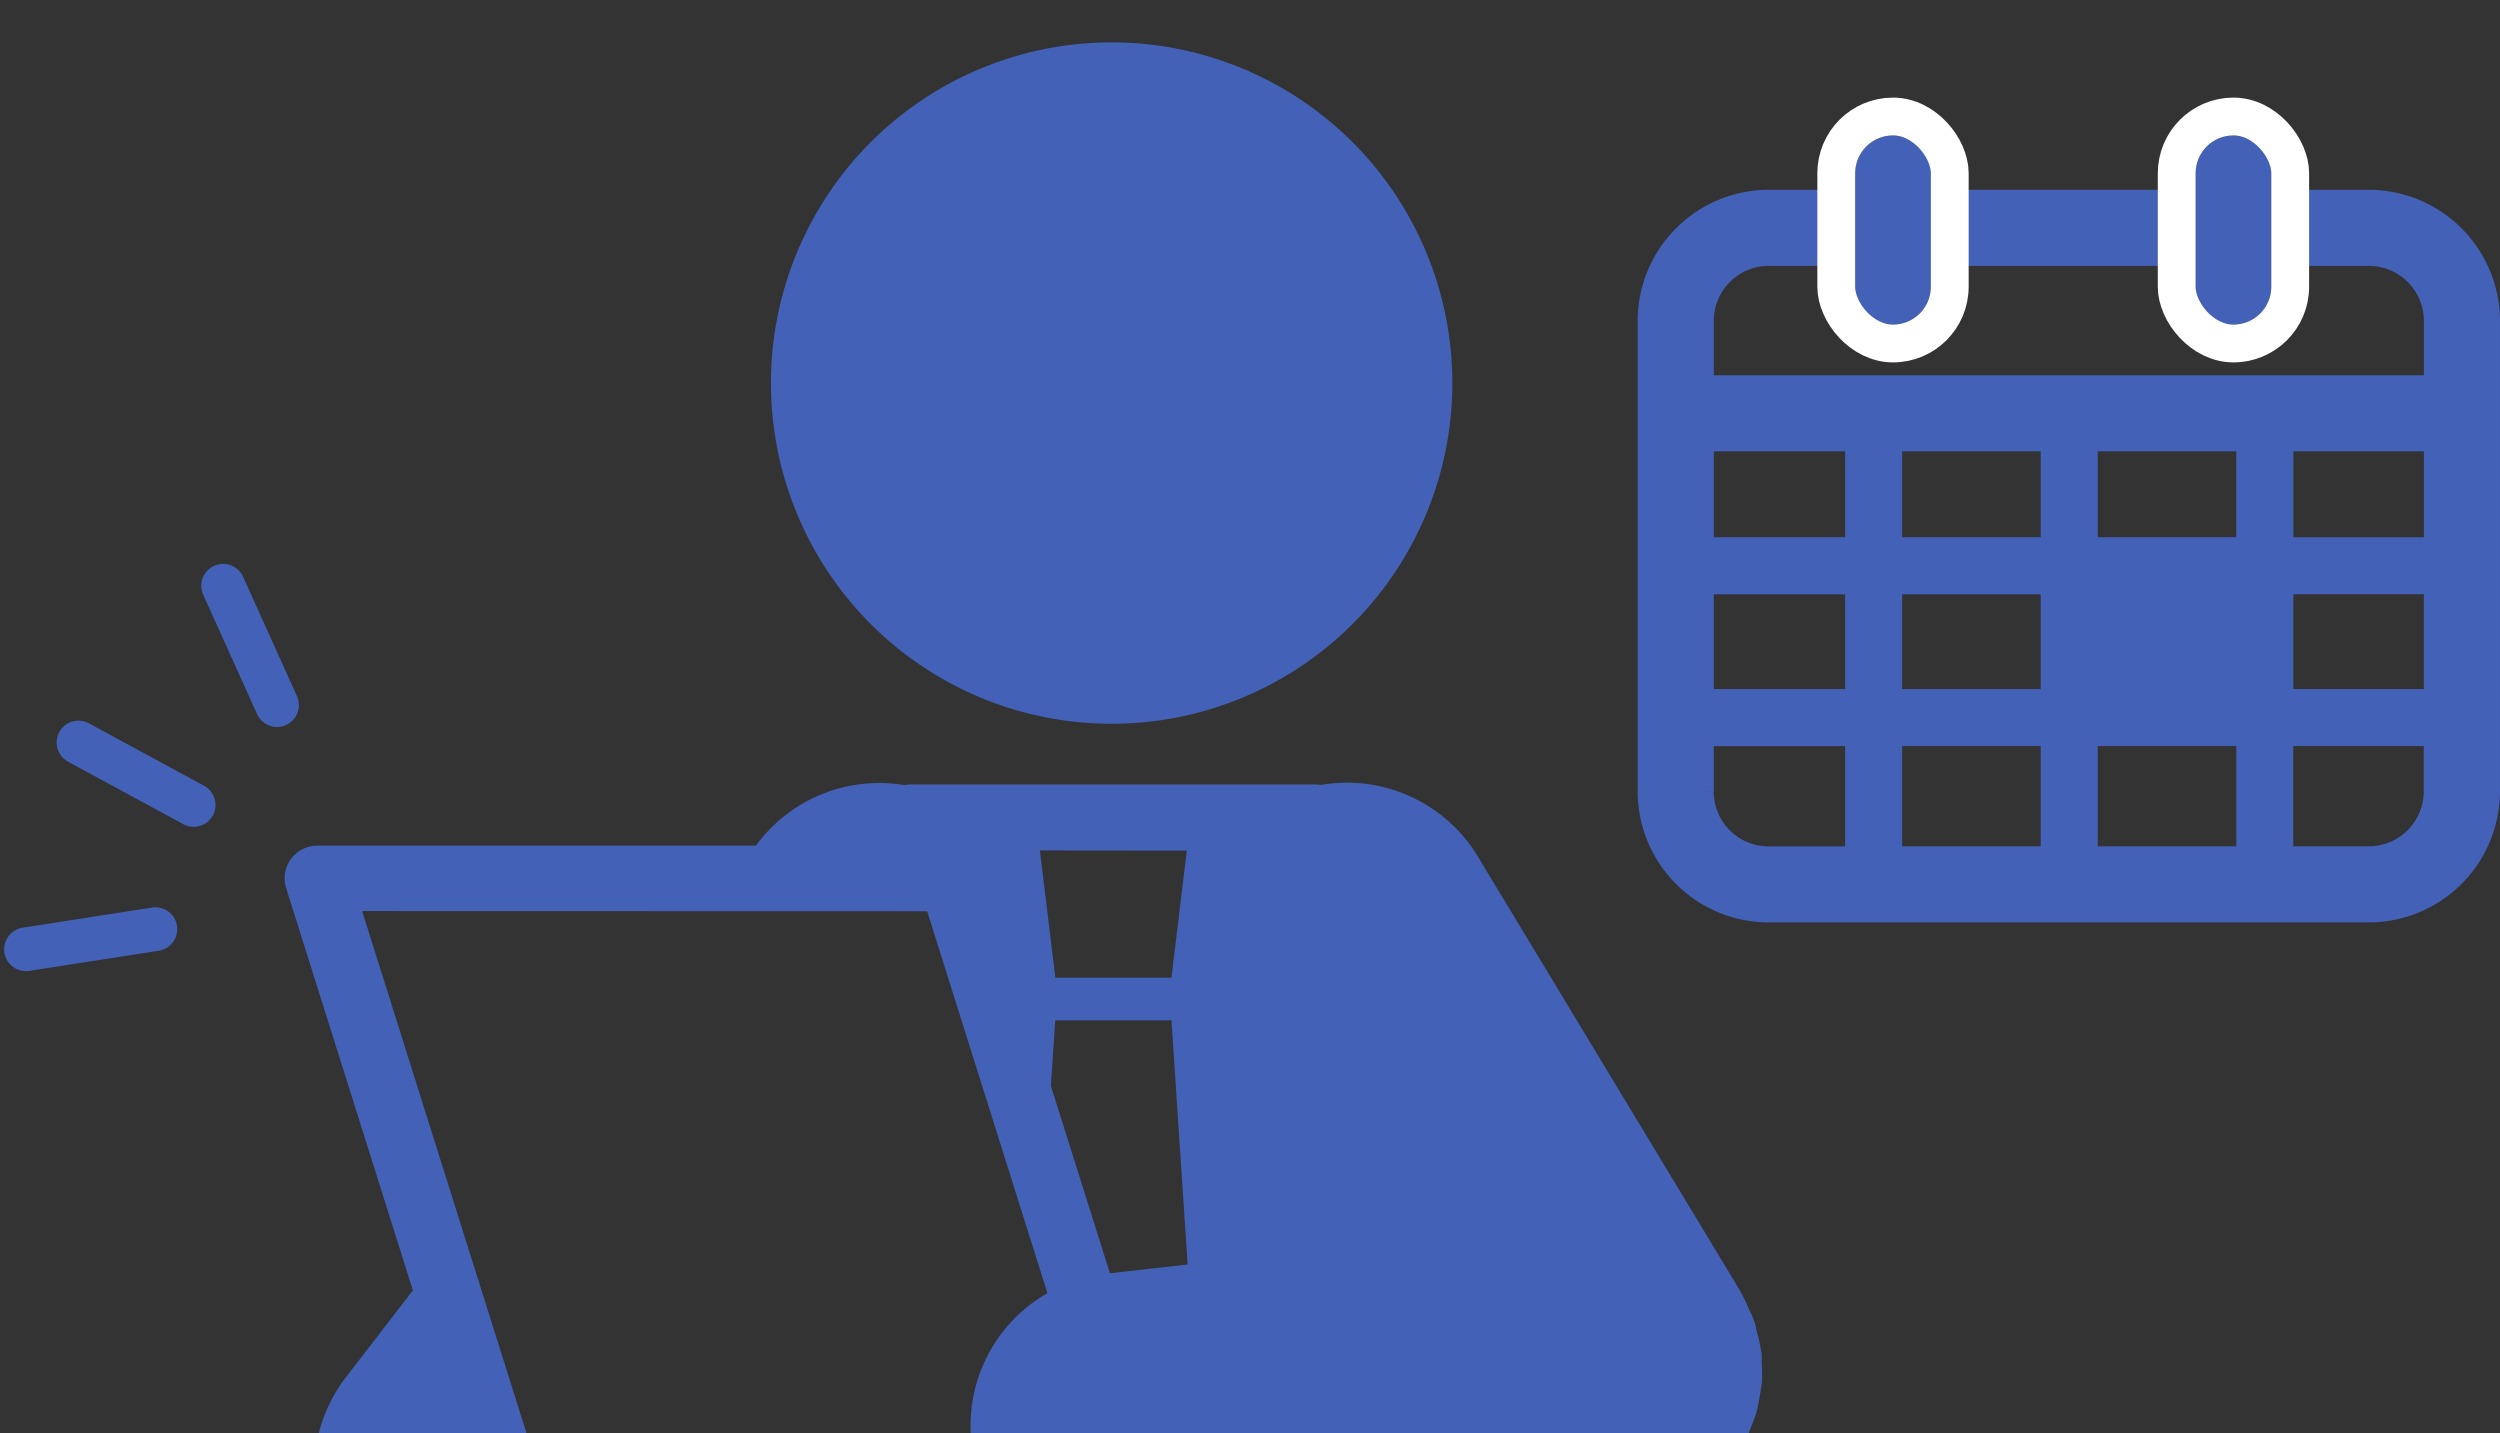<svg xmlns="http://www.w3.org/2000/svg" xmlns:xlink="http://www.w3.org/1999/xlink" width="132.174" height="75.768" viewBox="0 0 132.174 75.768">
  <rect x="0" y="0" width="132.174" height="75.768" fill="#333333" stroke="none"/>
  <defs>
    <clipPath id="clip-path">
      <rect id="長方形_39006" data-name="長方形 39006" width="94.163" height="75.768" transform="translate(0 3)" fill="#4261b7"/>
    </clipPath>
  </defs>
  <g id="グループ_1187524" data-name="グループ 1187524" transform="translate(87.082 7.16)">
    <g id="グループ_1187526" data-name="グループ 1187526">
      <rect id="長方形_70003" data-name="長方形 70003" width="10.966" height="3.024" transform="translate(16.814 3.373)" fill="#4261b7" stroke="#4261b7" stroke-width="1"/>
      <path id="パス_896046" data-name="パス 896046" d="M44.592,36.549a6.448,6.448,0,0,0-6.43-6.431H34.089v3.024h4.072a3.415,3.415,0,0,1,3.407,3.407v3.376H3.026V36.549a3.407,3.407,0,0,1,3.4-3.407h4.072V30.118H6.422A6.439,6.439,0,0,0,0,36.549v4.867c0,.007,0,.014,0,.021s0,.014,0,.021V61.423a6.433,6.433,0,0,0,6.42,6.43H38.161a6.442,6.442,0,0,0,6.43-6.43ZM41.568,48.491h-7.9V42.948h7.9ZM12.985,50.507h8.324v6.01H12.985Zm-2.016,6.01H3.026v-6.01h7.943Zm10.34,8.313H12.985v-6.3h8.324Zm2.016-6.3h8.324v6.3H23.325Zm10.34-8.026h7.9v6.01h-7.9Zm-2.016-2.016H23.325V42.948h8.324Zm-10.34,0H12.985V42.948h8.324Zm-10.34,0H3.026V42.948h7.943ZM3.026,61.423V58.533h7.943v6.3H6.422a3.4,3.4,0,0,1-3.4-3.407M38.161,64.83h-4.5v-6.3h7.9v2.891a3.409,3.409,0,0,1-3.407,3.407" transform="translate(0 -26.745)" fill="#4261b7" stroke="#4261b7" stroke-width="1"/>
      <g id="長方形_70004" data-name="長方形 70004" transform="translate(29)" fill="#4261b7" stroke="#fff" stroke-width="2">
        <rect width="4" height="10" rx="2" stroke="none"/>
        <rect x="-1" y="-1" width="6" height="12" rx="3" fill="none"/>
      </g>
      <g id="長方形_70005" data-name="長方形 70005" transform="translate(11)" fill="#4261b7" stroke="#fff" stroke-width="2">
        <rect width="4" height="10" rx="2" stroke="none"/>
        <rect x="-1" y="-1" width="6" height="12" rx="3" fill="none"/>
      </g>
    </g>
    <g id="グループ_58361" data-name="グループ 58361" transform="translate(-87.082 -10.16)" clip-path="url(#clip-path)">
      <path id="パス_63917" data-name="パス 63917" d="M181.386,36.026A18.013,18.013,0,1,0,163.37,18.015a18.01,18.01,0,0,0,18.016,18.011" transform="translate(-122.611 5.241)" fill="#4261b7"/>
      <path id="パス_63918" data-name="パス 63918" d="M65.449,195.781a1.737,1.737,0,0,0-.255,1.546l6.7,21.266-3.541,4.591A8.091,8.091,0,0,0,77.311,235.8l.985,3.128a1.73,1.73,0,0,0,1.653,1.212h10.3v5.609h37.363V231.822l8.465-.961c.037,0,.07-.018.107-.022a8.172,8.172,0,0,0,.914-.2c.224-.056.455-.092.671-.167s.415-.181.623-.273a7.626,7.626,0,0,0,.855-.406c.032-.018.065-.027.1-.045.158-.095.283-.221.432-.325a8.174,8.174,0,0,0,.75-.562c.2-.174.361-.368.537-.555s.361-.379.52-.587a7.777,7.777,0,0,0,.435-.67c.134-.217.274-.431.388-.661s.2-.469.285-.707a7.649,7.649,0,0,0,.266-.758c.068-.251.1-.508.146-.763s.095-.508.114-.772a8.216,8.216,0,0,0-.012-.93c-.008-.183.015-.361-.007-.546,0-.036-.018-.07-.024-.106a7.746,7.746,0,0,0-.2-.923c-.054-.221-.092-.449-.164-.661s-.186-.429-.281-.641a8.1,8.1,0,0,0-.4-.837c-.019-.034-.028-.068-.049-.1l-13.89-23a8.078,8.078,0,0,0-8.284-3.776c-.085,0-.164-.025-.248-.025H98.195c-.113,0-.218.029-.33.034a8.053,8.053,0,0,0-7.688,3.009l-.148.192H66.847a1.738,1.738,0,0,0-1.4.709m43.3,21.9-3.122-9.909.23-3.462H112l.854,12.906Zm-9.664-19.14,6.358,20.19a8.075,8.075,0,0,0,4.741,15.05l.912,2.9H81.221L69.211,198.539Zm13.727-3.205L112,202.058h-6.139l-.818-6.724Z" transform="translate(-50.065 -147.37)" fill="#4261b7"/>
      <path id="パス_63919" data-name="パス 63919" d="M8.158,185.613,1.424,184a1.155,1.155,0,1,0-.536,2.247l6.734,1.612a1.155,1.155,0,1,0,.536-2.247" transform="matrix(0.966, 0.259, -0.259, 0.966, 50.982, -136.872)" fill="#4261b7"/>
      <path id="パス_63920" data-name="パス 63920" d="M23.05,141.03a1.156,1.156,0,0,0-.162,1.626l4.386,5.359a1.156,1.156,0,0,0,1.79-1.465l-4.386-5.359a1.156,1.156,0,0,0-1.627-.161" transform="matrix(0.966, 0.259, -0.259, 0.966, 25.581, -109.291)" fill="#4261b7"/>
      <path id="パス_63921" data-name="パス 63921" d="M7.681,220.724l-6.331,2.8a1.155,1.155,0,1,0,.933,2.114l6.331-2.8a1.155,1.155,0,1,0-.933-2.114" transform="matrix(0.966, 0.259, -0.259, 0.966, 57.786, -164.227)" fill="#4261b7"/>
    </g>
  </g>
</svg>

